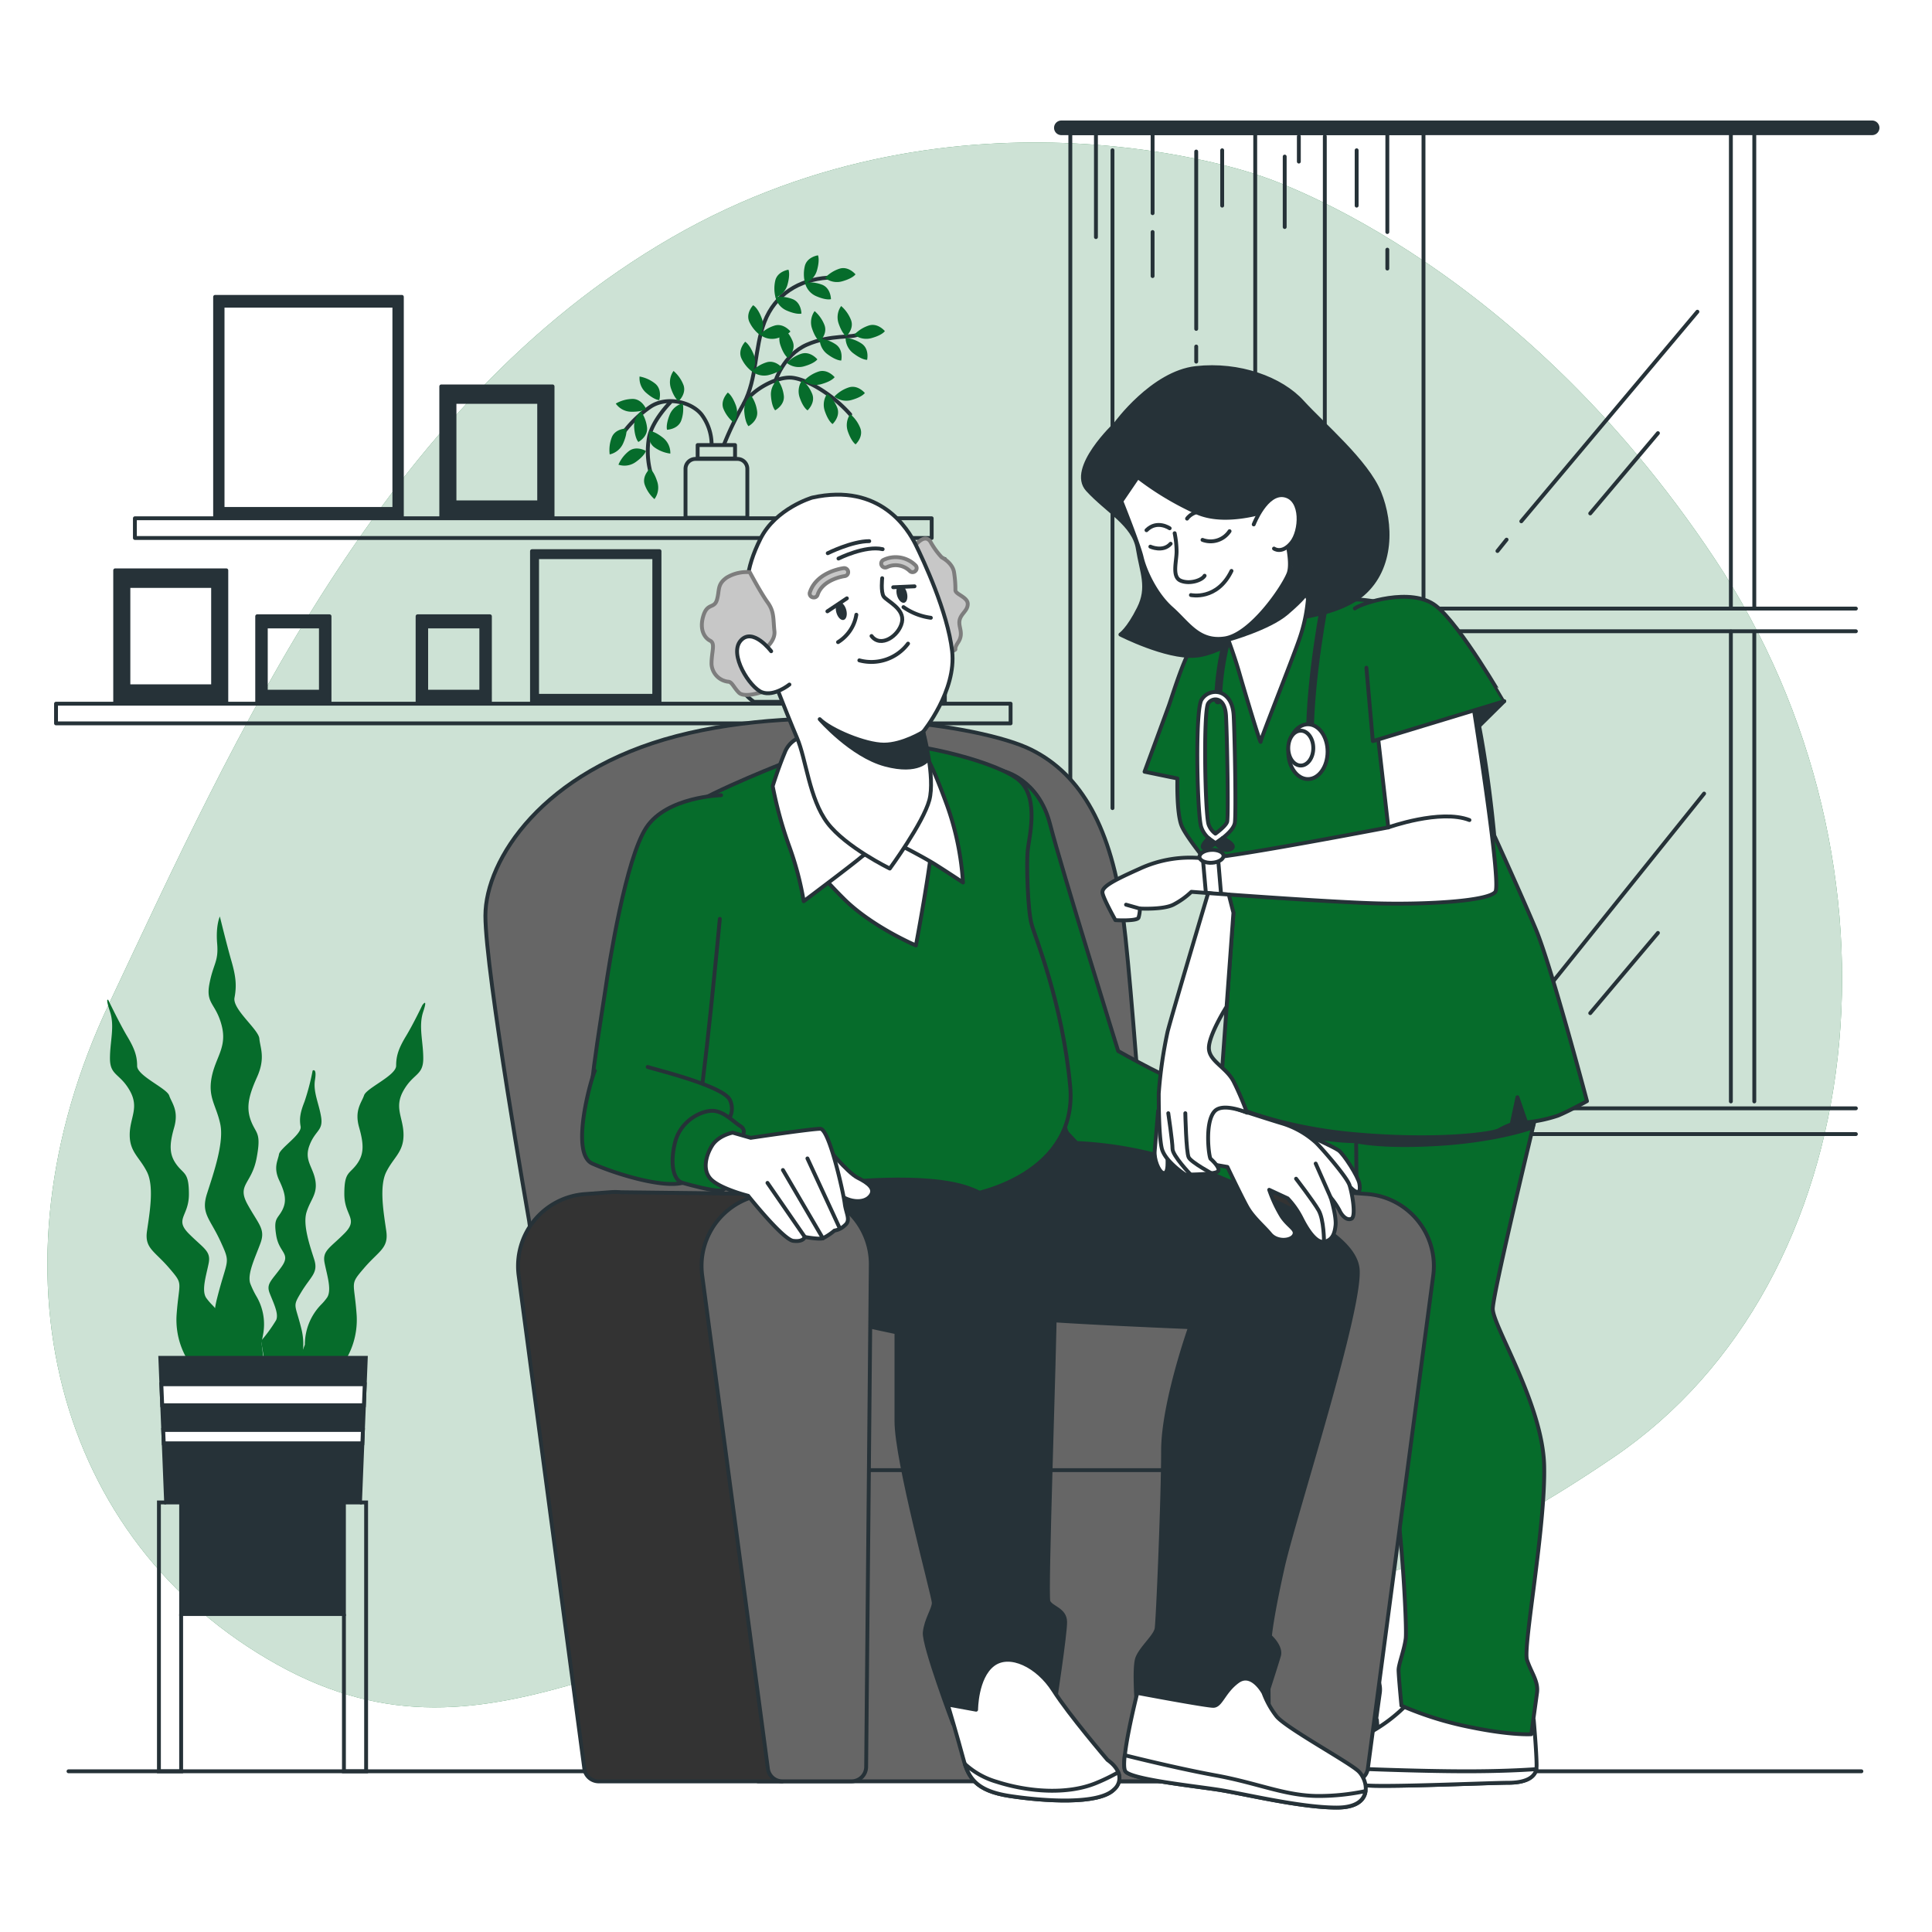 <svg class="animated" id="freepik_stories-nursing-home" xmlns="http://www.w3.org/2000/svg" viewBox="0 0 500 500" version="1.1" xmlns:xlink="http://www.w3.org/1999/xlink" xmlns:svgjs="http://svgjs.com/svgjs"><style>svg#freepik_stories-nursing-home:not(.animated) .animable {opacity: 0;}svg#freepik_stories-nursing-home.animated #freepik--background-simple--inject-2 {animation: 1s 1 forwards cubic-bezier(.36,-0.01,.5,1.38) lightSpeedLeft;animation-delay: 0s;}svg#freepik_stories-nursing-home.animated #freepik--Floor--inject-2 {animation: 1s 1 forwards cubic-bezier(.36,-0.01,.5,1.38) slideLeft;animation-delay: 0s;}svg#freepik_stories-nursing-home.animated #freepik--Window--inject-2 {animation: 0.5s 1 forwards cubic-bezier(.36,-0.01,.5,1.38) slideDown,1.5s Infinite  linear floating;animation-delay: 0s,0.5s;}svg#freepik_stories-nursing-home.animated #freepik--Shelf--inject-2 {animation: 0.5s 1 forwards cubic-bezier(.36,-0.01,.5,1.38) slideRight,1.5s Infinite  linear wind;animation-delay: 0s,0.5s;}svg#freepik_stories-nursing-home.animated #freepik--Plant--inject-2 {animation: 1s 1 forwards cubic-bezier(.36,-0.01,.5,1.38) slideUp,1.5s Infinite  linear wind;animation-delay: 0s,1s;}svg#freepik_stories-nursing-home.animated #freepik--Characters--inject-2 {animation: 1s 1 forwards cubic-bezier(.36,-0.01,.5,1.38) lightSpeedRight,1.5s Infinite  linear floating;animation-delay: 0s,1s;}            @keyframes lightSpeedLeft {              from {                transform: translate3d(-50%, 0, 0) skewX(20deg);                opacity: 0;              }              60% {                transform: skewX(-10deg);                opacity: 1;              }              80% {                transform: skewX(2deg);              }              to {                opacity: 1;                transform: translate3d(0, 0, 0);              }            }                    @keyframes slideLeft {                0% {                    opacity: 0;                    transform: translateX(-30px);                }                100% {                    opacity: 1;                    transform: translateX(0);                }            }                    @keyframes slideDown {                0% {                    opacity: 0;                    transform: translateY(-30px);                }                100% {                    opacity: 1;                    transform: translateY(0);                }            }                    @keyframes floating {                0% {                    opacity: 1;                    transform: translateY(0px);                }                50% {                    transform: translateY(-10px);                }                100% {                    opacity: 1;                    transform: translateY(0px);                }            }                    @keyframes slideRight {                0% {                    opacity: 0;                    transform: translateX(30px);                }                100% {                    opacity: 1;                    transform: translateX(0);                }            }                    @keyframes wind {                0% {                    transform: rotate( 0deg );                }                25% {                    transform: rotate( 1deg );                }                75% {                    transform: rotate( -1deg );                }            }                    @keyframes slideUp {                0% {                    opacity: 0;                    transform: translateY(30px);                }                100% {                    opacity: 1;                    transform: inherit;                }            }                    @keyframes lightSpeedRight {              from {                transform: translate3d(50%, 0, 0) skewX(-20deg);                opacity: 0;              }              60% {                transform: skewX(10deg);                opacity: 1;              }              80% {                transform: skewX(-2deg);              }              to {                opacity: 1;                transform: translate3d(0, 0, 0);              }            }        </style><g id="freepik--background-simple--inject-2" class="animable" style="transform-origin: 244.495px 239.372px;"><path d="M325.63,45.32S249.05,18.08,173.88,61.44,60.77,190.86,28.2,259.8s-13.83,139.06,43.56,171,96.41-15.16,176.91-17.45,102.15,9.21,169-36.26,78.87-152.88,26.18-232.35S325.63,45.32,325.63,45.32Z" style="fill: #066C2B; transform-origin: 244.495px 239.372px;" id="el94b36uq349t" class="animable"></path><g id="el5k66t62p5ng"><path d="M325.63,45.32S249.05,18.08,173.88,61.44,60.77,190.86,28.2,259.8s-13.83,139.06,43.56,171,96.41-15.16,176.91-17.45,102.15,9.21,169-36.26,78.87-152.88,26.18-232.35S325.63,45.32,325.63,45.32Z" style="fill: rgb(255, 255, 255); opacity: 0.8; transform-origin: 244.495px 239.372px;" class="animable" id="elhtse0nwahpu"></path></g></g><g id="freepik--Floor--inject-2" class="animable" style="transform-origin: 249.73px 458.41px;"><line x1="17.73" y1="458.41" x2="481.73" y2="458.41" style="fill: none; stroke: rgb(38, 50, 56); stroke-linecap: round; stroke-linejoin: round; transform-origin: 249.73px 458.41px;" id="ela9rdq4lch1p" class="animable"></line></g><g id="freepik--Window--inject-2" class="animable" style="transform-origin: 379.595px 204.835px;"><rect x="277" y="34.47" width="91.4" height="343.51" style="fill: none; stroke: rgb(38, 50, 56); stroke-linecap: round; stroke-linejoin: round; transform-origin: 322.7px 206.225px;" id="el058vr8brrhe" class="animable"></rect><path d="M484.5,34.47H274.68a1.39,1.39,0,0,1-1.39-1.39h0a1.39,1.39,0,0,1,1.39-1.39H484.5a1.4,1.4,0,0,1,1.4,1.39h0A1.4,1.4,0,0,1,484.5,34.47Z" style="fill: rgb(38, 50, 56); stroke: rgb(38, 50, 56); stroke-linecap: round; stroke-linejoin: round; transform-origin: 379.595px 33.08px;" id="el6i6tefub63e" class="animable"></path><line x1="368.26" y1="293.5" x2="480.3" y2="293.5" style="fill: none; stroke: rgb(38, 50, 56); stroke-linecap: round; stroke-linejoin: round; transform-origin: 424.28px 293.5px;" id="elxx4u527rig8" class="animable"></line><line x1="368.26" y1="286.83" x2="480.3" y2="286.83" style="fill: none; stroke: rgb(38, 50, 56); stroke-linecap: round; stroke-linejoin: round; transform-origin: 424.28px 286.83px;" id="elhhu5z9d1cjr" class="animable"></line><line x1="368.26" y1="157.5" x2="480.3" y2="157.5" style="fill: none; stroke: rgb(38, 50, 56); stroke-linecap: round; stroke-linejoin: round; transform-origin: 424.28px 157.5px;" id="eldruvslkta1" class="animable"></line><line x1="368.26" y1="163.37" x2="480.3" y2="163.37" style="fill: none; stroke: rgb(38, 50, 56); stroke-linecap: round; stroke-linejoin: round; transform-origin: 424.28px 163.37px;" id="elnskzfkr4y2j" class="animable"></line><line x1="283.63" y1="34.98" x2="283.63" y2="61.36" style="fill: none; stroke: rgb(38, 50, 56); stroke-linecap: round; stroke-linejoin: round; transform-origin: 283.63px 48.17px;" id="el64reo58pazu" class="animable"></line><line x1="287.91" y1="38.89" x2="287.91" y2="209.14" style="fill: none; stroke: rgb(38, 50, 56); stroke-linecap: round; stroke-linejoin: round; transform-origin: 287.91px 124.015px;" id="elmvh54g2nse" class="animable"></line><line x1="298.29" y1="34.66" x2="298.29" y2="55.17" style="fill: none; stroke: rgb(38, 50, 56); stroke-linecap: round; stroke-linejoin: round; transform-origin: 298.29px 44.915px;" id="elu4w6p0s9zhq" class="animable"></line><line x1="298.29" y1="60.05" x2="298.29" y2="71.45" style="fill: none; stroke: rgb(38, 50, 56); stroke-linecap: round; stroke-linejoin: round; transform-origin: 298.29px 65.75px;" id="el1ofctr3ynmb" class="animable"></line><line x1="359.04" y1="64.61" x2="359.04" y2="69.5" style="fill: none; stroke: rgb(38, 50, 56); stroke-linecap: round; stroke-linejoin: round; transform-origin: 359.04px 67.055px;" id="elb5dptozujel" class="animable"></line><line x1="359.04" y1="34.98" x2="359.04" y2="60.05" style="fill: none; stroke: rgb(38, 50, 56); stroke-linecap: round; stroke-linejoin: round; transform-origin: 359.04px 47.515px;" id="elynsm2rlbij" class="animable"></line><line x1="309.58" y1="89.68" x2="309.58" y2="93.59" style="fill: none; stroke: rgb(38, 50, 56); stroke-linecap: round; stroke-linejoin: round; transform-origin: 309.58px 91.635px;" id="el5p9pd1furu8" class="animable"></line><line x1="309.58" y1="39.22" x2="309.58" y2="85.12" style="fill: none; stroke: rgb(38, 50, 56); stroke-linecap: round; stroke-linejoin: round; transform-origin: 309.58px 62.17px;" id="elyely56ohf1" class="animable"></line><line x1="316.3" y1="38.89" x2="316.3" y2="53.22" style="fill: none; stroke: rgb(38, 50, 56); stroke-linecap: round; stroke-linejoin: round; transform-origin: 316.3px 46.055px;" id="eldtqjazmpc5q" class="animable"></line><line x1="351.1" y1="38.89" x2="351.1" y2="53.22" style="fill: none; stroke: rgb(38, 50, 56); stroke-linecap: round; stroke-linejoin: round; transform-origin: 351.1px 46.055px;" id="elv95n4oyb4o8" class="animable"></line><line x1="324.85" y1="34.66" x2="324.85" y2="157.14" style="fill: none; stroke: rgb(38, 50, 56); stroke-linecap: round; stroke-linejoin: round; transform-origin: 324.85px 95.9px;" id="elfyfl0wu3bf5" class="animable"></line><line x1="336.14" y1="35.31" x2="336.14" y2="41.82" style="fill: none; stroke: rgb(38, 50, 56); stroke-linecap: round; stroke-linejoin: round; transform-origin: 336.14px 38.565px;" id="elyadg6w7msas" class="animable"></line><line x1="342.86" y1="35.31" x2="342.86" y2="122.14" style="fill: none; stroke: rgb(38, 50, 56); stroke-linecap: round; stroke-linejoin: round; transform-origin: 342.86px 78.725px;" id="elspd7yp1lkx" class="animable"></line><line x1="332.48" y1="40.52" x2="332.48" y2="58.75" style="fill: none; stroke: rgb(38, 50, 56); stroke-linecap: round; stroke-linejoin: round; transform-origin: 332.48px 49.635px;" id="elvxjiho2r3h9" class="animable"></line><line x1="389.9" y1="139.66" x2="387.54" y2="142.6" style="fill: none; stroke: rgb(38, 50, 56); stroke-linecap: round; stroke-linejoin: round; transform-origin: 388.72px 141.13px;" id="ellgcob8x5oki" class="animable"></line><line x1="439.29" y1="80.67" x2="393.71" y2="134.91" style="fill: none; stroke: rgb(38, 50, 56); stroke-linecap: round; stroke-linejoin: round; transform-origin: 416.5px 107.79px;" id="elmqcf62i8qi" class="animable"></line><line x1="429.07" y1="112.1" x2="411.55" y2="132.87" style="fill: none; stroke: rgb(38, 50, 56); stroke-linecap: round; stroke-linejoin: round; transform-origin: 420.31px 122.485px;" id="elbcris9itvsv" class="animable"></line><line x1="389.9" y1="268.99" x2="387.54" y2="271.94" style="fill: none; stroke: rgb(38, 50, 56); stroke-linecap: round; stroke-linejoin: round; transform-origin: 388.72px 270.465px;" id="el26ti7mdy1fp" class="animable"></line><line x1="441.02" y1="205.38" x2="393.71" y2="264.24" style="fill: none; stroke: rgb(38, 50, 56); stroke-linecap: round; stroke-linejoin: round; transform-origin: 417.365px 234.81px;" id="elr6sc8tdh7d" class="animable"></line><line x1="429.07" y1="241.44" x2="411.55" y2="262.2" style="fill: none; stroke: rgb(38, 50, 56); stroke-linecap: round; stroke-linejoin: round; transform-origin: 420.31px 251.82px;" id="elxh89xzyq6m" class="animable"></line><line x1="447.95" y1="163.42" x2="447.95" y2="285.05" style="fill: none; stroke: rgb(38, 50, 56); stroke-linecap: round; stroke-linejoin: round; transform-origin: 447.95px 224.235px;" id="elw7nuo40gajb" class="animable"></line><line x1="447.95" y1="33.9" x2="447.95" y2="157.26" style="fill: none; stroke: rgb(38, 50, 56); stroke-linecap: round; stroke-linejoin: round; transform-origin: 447.95px 95.58px;" id="eluljtbybka7" class="animable"></line><line x1="454.01" y1="163.57" x2="454.01" y2="285.05" style="fill: none; stroke: rgb(38, 50, 56); stroke-linecap: round; stroke-linejoin: round; transform-origin: 454.01px 224.31px;" id="elopgt9ve4weh" class="animable"></line><line x1="454.01" y1="33.9" x2="454.01" y2="157.2" style="fill: none; stroke: rgb(38, 50, 56); stroke-linecap: round; stroke-linejoin: round; transform-origin: 454.01px 95.55px;" id="el1rcpwfwuirz" class="animable"></line></g><g id="freepik--Shelf--inject-2" class="animable" style="transform-origin: 138.02px 126.645px;"><rect x="34.91" y="134.13" width="206.21" height="5.1" style="fill: none; stroke: rgb(38, 50, 56); stroke-linecap: round; stroke-linejoin: round; transform-origin: 138.015px 136.68px;" id="elry630wkwkrr" class="animable"></rect><rect x="14.5" y="182.11" width="247.04" height="5.1" style="fill: none; stroke: rgb(38, 50, 56); stroke-linecap: round; stroke-linejoin: round; transform-origin: 138.02px 184.66px;" id="el7n6amm0yc8e" class="animable"></rect><path d="M55.67,76.83V134H104V76.83Zm46.39,54.88H57.6V79.11h44.46Z" style="fill: rgb(38, 50, 56); stroke: rgb(38, 50, 56); stroke-linecap: round; stroke-linejoin: round; transform-origin: 79.835px 105.415px;" id="elvansb3h7yci" class="animable"></path><path d="M137.68,142.64v39h33v-39Zm31.64,37.44H139V144.19h30.33Z" style="fill: rgb(38, 50, 56); stroke: rgb(38, 50, 56); stroke-linecap: round; stroke-linejoin: round; transform-origin: 154.18px 162.14px;" id="el04sekxs9aebl" class="animable"></path><path d="M114.2,100v34H143V100Zm25.34,30H117.62V104h21.92Z" style="fill: rgb(38, 50, 56); stroke: rgb(38, 50, 56); stroke-linecap: round; stroke-linejoin: round; transform-origin: 128.6px 117px;" id="eluwchr4vb4k" class="animable"></path><path d="M29.81,147.6v34H58.57v-34Zm25.34,30H33.23V151.65H55.15Z" style="fill: rgb(38, 50, 56); stroke: rgb(38, 50, 56); stroke-linecap: round; stroke-linejoin: round; transform-origin: 44.19px 164.6px;" id="el9w8q1vpdyh" class="animable"></path><path d="M66.56,159.49v22.14H85.28V159.49ZM83.05,179H68.79V162.13H83.05Z" style="fill: rgb(38, 50, 56); stroke: rgb(38, 50, 56); stroke-linecap: round; stroke-linejoin: round; transform-origin: 75.92px 170.56px;" id="el7nowbj3b33a" class="animable"></path><path d="M108.07,159.49v22.14h18.72V159.49ZM124.56,179H110.3V162.13h14.26Z" style="fill: rgb(38, 50, 56); stroke: rgb(38, 50, 56); stroke-linecap: round; stroke-linejoin: round; transform-origin: 117.43px 170.56px;" id="el98ru29bu8m4" class="animable"></path><path d="M179.94,118.77h10.9a2.57,2.57,0,0,1,2.57,2.57V134a0,0,0,0,1,0,0h-16a0,0,0,0,1,0,0V121.35A2.57,2.57,0,0,1,179.94,118.77Z" style="fill: none; stroke: rgb(38, 50, 56); stroke-linecap: round; stroke-linejoin: round; transform-origin: 185.41px 126.385px;" id="elhzgp0t7654b" class="animable"></path><rect x="180.55" y="115.18" width="9.68" height="3.48" style="fill: none; stroke: rgb(38, 50, 56); stroke-linecap: round; stroke-linejoin: round; transform-origin: 185.39px 116.92px;" id="elpxok3ekp51m" class="animable"></rect><path d="M187.36,115.07a82.05,82.05,0,0,1,5.1-10.54c2.39-3.75,8.17-6.81,11.91-6.81s10.89,4.08,15.66,9.53" style="fill: none; stroke: rgb(38, 50, 56); stroke-linecap: round; stroke-linejoin: round; transform-origin: 203.695px 106.395px;" id="eljiw8wigf46" class="animable"></path><path d="M200.63,98.74s2-6.8,8.17-9.53,12.25-1.7,13.27-2.72" style="fill: none; stroke: rgb(38, 50, 56); stroke-linecap: round; stroke-linejoin: round; transform-origin: 211.35px 92.615px;" id="el5qlg09nqs67" class="animable"></path><path d="M184.16,115a12.94,12.94,0,0,0-2.59-7.71c-2.72-3.4-9.18-4.77-13.27-2a30,30,0,0,0-6.8,6.46" style="fill: none; stroke: rgb(38, 50, 56); stroke-linecap: round; stroke-linejoin: round; transform-origin: 172.83px 109.404px;" id="elx0aw15s69s9" class="animable"></path><path d="M173.41,104.19S169,108.61,168,113a21.06,21.06,0,0,0,.34,9.19" style="fill: none; stroke: rgb(38, 50, 56); stroke-linecap: round; stroke-linejoin: round; transform-origin: 170.529px 113.19px;" id="el0h0rmqdaa2g5" class="animable"></path><path d="M192.46,104.53c3.52-6.61,2.74-14.36,5.39-21.23,2.74-7.09,8.92-10.92,16.39-11.44" style="fill: none; stroke: rgb(38, 50, 56); stroke-linecap: round; stroke-linejoin: round; transform-origin: 203.35px 88.195px;" id="el0ru52pna8bgl" class="animable"></path><path d="M162.08,110.9s-2.8,0-3.73,2.23a9.07,9.07,0,0,0-.56,4.47,5,5,0,0,0,3.54-3C162.45,112,162.08,110.9,162.08,110.9Z" style="fill: #066C2B; transform-origin: 159.928px 114.25px;" id="elel1qjy8ohl" class="animable"></path><path d="M167.2,105.81s-1.08-2.58-3.5-2.57a9,9,0,0,0-4.34,1.21,5,5,0,0,0,4.12,2.11C166.31,106.59,167.2,105.81,167.2,105.81Z" style="fill: #066C2B; transform-origin: 163.28px 104.9px;" id="el1mgn4z5wto5" class="animable"></path><path d="M167.16,116.7s-2.41-1.42-4.35,0a9,9,0,0,0-2.76,3.56,5,5,0,0,0,4.57-.76C166.91,117.85,167.16,116.7,167.16,116.7Z" style="fill: #066C2B; transform-origin: 163.605px 118.289px;" id="el8zks8wzv6q" class="animable"></path><path d="M168.2,121.3s-2.11,1.84-1.35,4.13a9.06,9.06,0,0,0,2.52,3.74,5,5,0,0,0,.71-4.57C169.21,121.9,168.2,121.3,168.2,121.3Z" style="fill: #066C2B; transform-origin: 168.515px 125.235px;" id="el4jjm9v6x2sv" class="animable"></path><path d="M168.09,111.55s-.71,2.7,1.21,4.17a9,9,0,0,0,4.18,1.67,5,5,0,0,0-2-4.18C169.26,111.47,168.09,111.55,168.09,111.55Z" style="fill: #066C2B; transform-origin: 170.722px 114.47px;" id="elejgwv52alu" class="animable"></path><path d="M170.61,103.55s.84-2.66-1-4.23a9.06,9.06,0,0,0-4.09-1.88,5,5,0,0,0,1.77,4.27C169.43,103.57,170.61,103.55,170.61,103.55Z" style="fill: #066C2B; transform-origin: 168.151px 100.495px;" id="elsu3s4vo2ls" class="animable"></path><path d="M175.62,103.82s2.07-1.87,1.27-4.16A9.09,9.09,0,0,0,174.31,96a5,5,0,0,0-.64,4.58C174.59,103.24,175.62,103.82,175.62,103.82Z" style="fill: #066C2B; transform-origin: 175.227px 99.91px;" id="elssdml19b4b" class="animable"></path><path d="M203.93,92.64s2.07-1.87,1.27-4.15a9.08,9.08,0,0,0-2.58-3.7,5,5,0,0,0-.63,4.59C202.9,92.06,203.93,92.64,203.93,92.64Z" style="fill: #066C2B; transform-origin: 203.539px 88.715px;" id="elmpldfbh429" class="animable"></path><path d="M212.13,88.36s2.07-1.87,1.27-4.16a9.09,9.09,0,0,0-2.58-3.69,5,5,0,0,0-.64,4.58C211.1,87.78,212.13,88.36,212.13,88.36Z" style="fill: #066C2B; transform-origin: 211.737px 84.435px;" id="el2qh4fyzk8c3" class="animable"></path><path d="M219,87.05s2.07-1.87,1.27-4.15a9.17,9.17,0,0,0-2.58-3.7,5,5,0,0,0-.63,4.59C218,86.47,219,87.05,219,87.05Z" style="fill: #066C2B; transform-origin: 218.609px 83.125px;" id="elibmsfwx1ioo" class="animable"></path><path d="M172.63,111.22s2.8-.09,3.66-2.35a9,9,0,0,0,.41-4.49,5,5,0,0,0-3.44,3.09C172.23,110.12,172.63,111.22,172.63,111.22Z" style="fill: #066C2B; transform-origin: 174.686px 107.8px;" id="el93zkzs91d6" class="animable"></path><path d="M217.71,93.3s.62-2.72-1.35-4.13a9,9,0,0,0-4.23-1.55,5,5,0,0,0,2.11,4.12C216.53,93.41,217.71,93.3,217.71,93.3Z" style="fill: #066C2B; transform-origin: 214.966px 90.461px;" id="elulqweugj6tf" class="animable"></path><path d="M224.41,93.12s.63-2.73-1.34-4.14a9.05,9.05,0,0,0-4.23-1.55A5,5,0,0,0,221,91.55C223.24,93.23,224.41,93.12,224.41,93.12Z" style="fill: #066C2B; transform-origin: 221.673px 90.276px;" id="elshllw5ipcxh" class="animable"></path><path d="M165.21,114.38s2.47-1.3,2.25-3.71a9.11,9.11,0,0,0-1.59-4.22,5,5,0,0,0-1.74,4.29C164.36,113.57,165.21,114.38,165.21,114.38Z" style="fill: #066C2B; transform-origin: 165.79px 110.415px;" id="elhb2sg92te1k" class="animable"></path><path d="M193.71,110.29s2.47-1.31,2.25-3.72a9.11,9.11,0,0,0-1.59-4.22,5,5,0,0,0-1.74,4.29C192.86,109.47,193.71,110.29,193.71,110.29Z" style="fill: #066C2B; transform-origin: 194.29px 106.32px;" id="elqfix2vq5wi" class="animable"></path><path d="M188.35,101.6s-2,2-1.13,4.2a9,9,0,0,0,2.71,3.6,5,5,0,0,0,.47-4.6C189.39,102.15,188.35,101.6,188.35,101.6Z" style="fill: #066C2B; transform-origin: 188.878px 105.5px;" id="elnuvgblpopwl" class="animable"></path><path d="M200.61,106.19s2.47-1.31,2.25-3.72a9,9,0,0,0-1.6-4.21,5,5,0,0,0-1.73,4.28C199.75,105.37,200.61,106.19,200.61,106.19Z" style="fill: #066C2B; transform-origin: 201.19px 102.225px;" id="eltb51voxqu2" class="animable"></path><path d="M209,106.2s2.06-1.89,1.23-4.17a9.11,9.11,0,0,0-2.62-3.67A5,5,0,0,0,207,103C207.92,105.63,209,106.2,209,106.2Z" style="fill: #066C2B; transform-origin: 208.557px 102.28px;" id="elxaev9rc2txa" class="animable"></path><path d="M215.47,109.74s2.06-1.89,1.23-4.17a9.11,9.11,0,0,0-2.62-3.67,5,5,0,0,0-.58,4.59C214.44,109.17,215.47,109.74,215.47,109.74Z" style="fill: #066C2B; transform-origin: 215.042px 105.82px;" id="eldloq27f2hx" class="animable"></path><path d="M223.82,101.71s-1.76-2.16-4.08-1.47a9,9,0,0,0-3.82,2.4,5,5,0,0,0,4.55.85C223.19,102.71,223.82,101.71,223.82,101.71Z" style="fill: #066C2B; transform-origin: 219.87px 101.906px;" id="eln69ip70wz8" class="animable"></path><path d="M215.05,77.42s0-2.79-2.25-3.72a9.06,9.06,0,0,0-4.47-.54,5,5,0,0,0,3,3.53C213.93,77.8,215.05,77.42,215.05,77.42Z" style="fill: #066C2B; transform-origin: 211.69px 75.283px;" id="elfa7d6jepclb" class="animable"></path><path d="M211.69,66.08s-2.77.38-3.39,2.72a9,9,0,0,0,.06,4.51,5,5,0,0,0,3.1-3.44C212.21,67.14,211.69,66.08,211.69,66.08Z" style="fill: #066C2B; transform-origin: 209.954px 69.695px;" id="elay9w86akgr9" class="animable"></path><path d="M207.41,81.15s0-2.8-2.24-3.72a9,9,0,0,0-4.48-.55,5,5,0,0,0,3,3.53C206.3,81.52,207.41,81.15,207.41,81.15Z" style="fill: #066C2B; transform-origin: 204.05px 79.006px;" id="el5zmq7bz9btv" class="animable"></path><path d="M204.05,69.8s-2.77.39-3.39,2.73a9.1,9.1,0,0,0,.06,4.5,5,5,0,0,0,3.1-3.43C204.57,70.86,204.05,69.8,204.05,69.8Z" style="fill: #066C2B; transform-origin: 202.316px 73.415px;" id="elelmcijuswed" class="animable"></path><path d="M204.56,85.78s-1.73-2.19-4.06-1.53a9,9,0,0,0-3.85,2.33,5,5,0,0,0,4.53.93C203.92,86.77,204.56,85.78,204.56,85.78Z" style="fill: #066C2B; transform-origin: 200.605px 85.914px;" id="elsh32i2fjl8" class="animable"></path><path d="M194.9,79s-1.94,2-1,4.23a9.08,9.08,0,0,0,2.83,3.51,5,5,0,0,0,.31-4.62C196,79.46,194.9,79,194.9,79Z" style="fill: #066C2B; transform-origin: 195.553px 82.87px;" id="el00tm4ywb1rcef" class="animable"></path><path d="M202.51,95.28s-1.73-2.19-4.06-1.53a9.09,9.09,0,0,0-3.85,2.33,5,5,0,0,0,4.53.93C201.87,96.27,202.51,95.28,202.51,95.28Z" style="fill: #066C2B; transform-origin: 198.555px 95.414px;" id="elmbhucwwe81" class="animable"></path><path d="M192.85,88.45s-1.94,2-1,4.23a9.08,9.08,0,0,0,2.83,3.51,5,5,0,0,0,.31-4.62C193.92,89,192.85,88.45,192.85,88.45Z" style="fill: #066C2B; transform-origin: 193.503px 92.32px;" id="elaey0flsykpw" class="animable"></path><path d="M216,97.61s-1.77-2.16-4.09-1.47a9,9,0,0,0-3.82,2.4,5,5,0,0,0,4.55.85C215.37,98.61,216,97.61,216,97.61Z" style="fill: #066C2B; transform-origin: 212.045px 97.806px;" id="elid8x8cv0h4" class="animable"></path><path d="M211.53,93s-1.77-2.17-4.09-1.47a9.07,9.07,0,0,0-3.82,2.39,5,5,0,0,0,4.55.86C210.9,94,211.53,93,211.53,93Z" style="fill: #066C2B; transform-origin: 207.575px 93.193px;" id="elvdo5hnpoyma" class="animable"></path><path d="M229,85.69s-1.77-2.16-4.09-1.47a9,9,0,0,0-3.82,2.4,5,5,0,0,0,4.55.85C228.41,86.69,229,85.69,229,85.69Z" style="fill: #066C2B; transform-origin: 225.045px 85.886px;" id="elaloxjr4h485" class="animable"></path><path d="M221.4,71s-1.77-2.17-4.09-1.48a9.07,9.07,0,0,0-3.81,2.4,5,5,0,0,0,4.54.86C220.77,72,221.4,71,221.4,71Z" style="fill: #066C2B; transform-origin: 217.45px 71.189px;" id="elb8azk0jx9qk" class="animable"></path><path d="M221.43,115s2.06-1.89,1.23-4.16a9,9,0,0,0-2.62-3.67,5,5,0,0,0-.58,4.59C220.4,114.38,221.43,115,221.43,115Z" style="fill: #066C2B; transform-origin: 221.002px 111.085px;" id="eldn66n0g0ty5" class="animable"></path><path d="M195.13,181.63h10.66c3.61-2.45,6.07-7.32,6.07-12.93a17.14,17.14,0,0,0-2.76-9.53H191.82a17.14,17.14,0,0,0-2.76,9.53C189.06,174.31,191.52,179.18,195.13,181.63Z" style="fill: none; stroke: rgb(38, 50, 56); stroke-linecap: round; stroke-linejoin: round; transform-origin: 200.46px 170.4px;" id="el47ymrjwnjmw" class="animable"></path><rect x="222.75" y="144.68" width="6.81" height="37.43" style="fill: none; stroke: rgb(38, 50, 56); stroke-linecap: round; stroke-linejoin: round; transform-origin: 226.155px 163.395px;" id="eli8tqi0b9zc" class="animable"></rect><rect x="230.23" y="144.68" width="6.81" height="37.43" style="fill: none; stroke: rgb(38, 50, 56); stroke-linecap: round; stroke-linejoin: round; transform-origin: 233.635px 163.395px;" id="el8xe2b7oab8p" class="animable"></rect><rect x="237.72" y="144.68" width="6.81" height="37.43" style="fill: none; stroke: rgb(38, 50, 56); stroke-linecap: round; stroke-linejoin: round; transform-origin: 241.125px 163.395px;" id="el8zl3p21l73i" class="animable"></rect></g><g id="freepik--Plant--inject-2" class="animable" style="transform-origin: 68.9px 347.805px;"><path d="M57.93,354.1a26.68,26.68,0,0,1-1.72-18.22c2.64-10.38,3.6-8.64.85-14.62s-5.13-7.2-3.49-12.33,4.46-13.15,3.44-18-3.24-6.85-2.24-12.1,4.09-7.78,2.58-13.51-4.15-5.46-3.15-10.72,2.4-5.66,2-10.41.7-7,.7-7,1.81,7.43,3,11.54,1.36,6.48.79,9.48,6.23,8.2,6.43,10.57,1.65,5-.61,10-2.83,8-1.53,11.37,2.71,2.85,1.42,9.61-5.2,6.78-2.3,12,4.64,6.33,3.3,10-3.46,7.9-2.64,10.39a23.24,23.24,0,0,0,1.74,3.57,14.23,14.23,0,0,1,1.57,9.72l-.39,2.05,1.27,10.35-6.17,5.05S59.92,360.71,57.93,354.1Z" style="fill: #066C2B; transform-origin: 60.991px 300.04px;" id="el8qwxyw6pzy8" class="animable"></path><path d="M50.81,355a20.08,20.08,0,0,1-5.11-14.69c.64-8.94,1.92-7.66-1.91-12.13s-6.39-5.1-5.75-9.57,1.92-11.49,0-15.32-4.47-5.11-4.47-9.58,2.56-7,0-11.49-5.11-3.83-5.11-8.3,1.28-8.3,0-12.13-.44-3-.44-3,3,6.23,4.91,9.42,2.56,5.11,2.56,7.66,7.66,5.75,8.3,7.66,2.55,3.84,1.27,8.3-1.27,7,.64,9.58,3.19,1.92,3.19,7.66-3.83,6.38,0,10.22,5.75,4.46,5.11,7.66-1.91,7-.64,8.93a15.22,15.22,0,0,0,1.6,1.88,14.7,14.7,0,0,1,4.15,10.21v0l3.19,8.3-5.11,5.11S54,360.1,50.81,355Z" style="fill: #066C2B; transform-origin: 45.025px 310.047px;" id="elys3pfdgmgu" class="animable"></path><path d="M87.2,355a20.1,20.1,0,0,0,5.1-14.69c-.63-8.94-1.91-7.66,1.92-12.13s6.38-5.1,5.75-9.57-1.92-11.49,0-15.32,4.46-5.11,4.46-9.58-2.55-7,0-11.49,5.11-3.83,5.11-8.3-1.28-8.3,0-12.13-.25-1.64-.25-1.64-2.3,4.83-4.22,8-2.55,5.11-2.55,7.66-7.66,5.75-8.3,7.66-2.55,3.84-1.28,8.3,1.28,7-.64,9.58-3.19,1.92-3.19,7.66,3.83,6.38,0,10.22-5.74,4.46-5.1,7.66,1.91,7,.63,8.93a13.85,13.85,0,0,1-1.57,1.85A14.83,14.83,0,0,0,78.9,348h0l-3.19,8.3,5.1,5.11S84,360.1,87.2,355Z" style="fill: #066C2B; transform-origin: 92.88px 310.468px;" id="eli5b3tdr3hi9" class="animable"></path><path d="M75.94,356.6a16.2,16.2,0,0,0,2.14-12.36c-1.68-7-2.53-5.85-.07-9.91s4.41-4.91,3.31-8.38-3-8.9-2-12.2,2.89-4.66,2.3-8.22-3-5.25-1.51-9.15,3.56-3.72,3-7.27-2.11-6.44-1.59-9.66-.61-2.38-.61-2.38a60.54,60.54,0,0,1-2.11,8.05c-1.11,2.79-1.36,4.4-1,6.43s-5.34,5.59-5.6,7.19-1.53,3.39.08,6.78,1.94,5.42.75,7.71-2.29,1.94-1.54,6.52,3.89,4.58,1.35,8.13-4,4.32-3.06,6.77,2.45,5.34,1.68,7A37.47,37.47,0,0,1,67.57,347l.84,5.08-1.45,7,4.74,3.39S74.07,361.09,75.94,356.6Z" style="fill: #066C2B; transform-origin: 75.082px 319.721px;" id="elk0gxbpsx1jl" class="animable"></path><polygon points="94.67 351.4 93.17 388.84 89.01 388.84 89.01 417.71 46.88 417.71 46.88 388.84 42.99 388.84 41.49 351.4 94.67 351.4" style="fill: rgb(38, 50, 56); stroke: rgb(38, 50, 56); stroke-miterlimit: 10; transform-origin: 68.08px 384.555px;" id="el9zb7h14tvp" class="animable"></polygon><polygon points="41.76 358.25 41.98 363.67 94.18 363.67 94.39 358.25 41.76 358.25" style="fill: rgb(255, 255, 255); stroke: rgb(38, 50, 56); stroke-miterlimit: 10; transform-origin: 68.075px 360.96px;" id="eliobgt1k6i4m" class="animable"></polygon><polygon points="93.78 373.53 93.92 370.08 42.24 370.08 42.38 373.53 93.78 373.53" style="fill: rgb(255, 255, 255); stroke: rgb(38, 50, 56); stroke-miterlimit: 10; transform-origin: 68.08px 371.805px;" id="eldqrfxowc7e" class="animable"></polygon><polyline points="42.99 388.83 41.13 388.83 41.13 458.42 46.88 458.42 46.88 417.71" style="fill: none; stroke: rgb(38, 50, 56); stroke-miterlimit: 10; transform-origin: 44.005px 423.625px;" id="elbfib1ynskrv" class="animable"></polyline><polyline points="93.17 388.83 94.75 388.83 94.75 458.42 89.01 458.42 89.01 417.71" style="fill: none; stroke: rgb(38, 50, 56); stroke-miterlimit: 10; transform-origin: 91.88px 423.625px;" id="elkgyuz1tqts9" class="animable"></polyline></g><g id="freepik--Characters--inject-2" class="animable" style="transform-origin: 268.165px 281.41px;"><path d="M136.94,316s-11.32-64.5-11.32-79,14.9-37.5,49.46-46.5,78.66-3,91.77,3.5,20.85,20.5,23.83,43.5S299.62,353,299.62,353l-157.31,2.5Z" style="fill: rgb(102, 102, 102); stroke: rgb(38, 50, 56); stroke-linecap: round; stroke-linejoin: round; transform-origin: 212.62px 270.718px;" id="el1td0asvlkd7h" class="animable"></path><path d="M324.23,440.31a40.34,40.34,0,0,1-11.82,8.87c-7,3.32-10.35,7-10,9.6s4.44,3,11.45,3.33,31.77-.74,35.84-.74,7.38-1.11,7.38-4.44-.74-11.82-.74-11.82Z" style="fill: rgb(255, 255, 255); stroke: rgb(38, 50, 56); stroke-linecap: round; stroke-linejoin: round; transform-origin: 329.733px 451.242px;" id="elmr141qecbsn" class="animable"></path><path d="M339,458.41c-13.06,0-30.61-.75-36.43-1a3.18,3.18,0,0,0-.14,1.38c.37,2.59,4.44,3,11.45,3.33s31.77-.74,35.84-.74c3.66,0,6.72-.91,7.28-3.53C353.08,458.12,347.1,458.41,339,458.41Z" style="fill: rgb(255, 255, 255); stroke: rgb(38, 50, 56); stroke-linecap: round; stroke-linejoin: round; transform-origin: 329.704px 459.797px;" id="el0v7953oric5" class="animable"></path><path d="M359.32,278.15s-13.67,56.15-13.67,60.58,12.93,24.75,13.3,40.63-5.54,46.92-4.43,50.24,3,5.54,2.58,8.5-1.47,10.71-1.47,10.71-5.18.37-15.89-1.85A86.61,86.61,0,0,1,322,441.42s-.74-7.76-.74-9.23,1.48-5.18,1.85-8.13-1.11-31.77-4.06-46.91-8.5-34.73-8.5-45.07-.37-46.91-.37-46.91a158.37,158.37,0,0,1,22.53-12.93c13.3-6.28,22.54-2.95,22.54-2.95Z" style="fill: #066C2B; stroke: rgb(38, 50, 56); stroke-linecap: round; stroke-linejoin: round; transform-origin: 334.75px 358.62px;" id="elpw8rieygz8" class="animable"></path><path d="M337.64,270.27a43.1,43.1,0,0,0-4.92,2,167.94,167.94,0,0,0-19.49,10.87l2.42,5.21s26.15,8.4,39.06,6.78l.55-.08c2.28-9.56,4.06-16.87,4.06-16.87l-2.52-5.48a11.72,11.72,0,0,0-3.38-1.45C352,271.05,344.84,270.64,337.64,270.27Z" style="fill: rgb(38, 50, 56); stroke: rgb(38, 50, 56); stroke-linecap: round; stroke-linejoin: round; transform-origin: 336.275px 282.804px;" id="elchhj7hwt8a" class="animable"></path><path d="M364.86,440.31A40.47,40.47,0,0,1,353,449.18c-7,3.32-10.34,7-10,9.6s4.43,3,11.45,3.33,31.77-.74,35.83-.74,7.39-1.11,7.39-4.44-.74-11.82-.74-11.82Z" style="fill: rgb(255, 255, 255); stroke: rgb(38, 50, 56); stroke-linecap: round; stroke-linejoin: round; transform-origin: 370.323px 451.242px;" id="el0d0j013kdt6" class="animable"></path><path d="M379.63,458.41c-13.06,0-30.61-.75-36.43-1a3.18,3.18,0,0,0-.14,1.38c.37,2.59,4.43,3,11.45,3.33s31.77-.74,35.83-.74c3.67,0,6.72-.91,7.29-3.53C393.71,458.12,387.73,458.41,379.63,458.41Z" style="fill: rgb(255, 255, 255); stroke: rgb(38, 50, 56); stroke-linecap: round; stroke-linejoin: round; transform-origin: 370.334px 459.797px;" id="elcnmelkbe999" class="animable"></path><path d="M400,278.15s-13.67,56.15-13.67,60.58,12.93,24.75,13.3,40.63-5.54,46.92-4.44,50.24,3,5.54,2.59,8.5-1.48,10.71-1.48,10.71-5.17.37-15.88-1.85a86.61,86.61,0,0,1-17.73-5.54s-.74-7.76-.74-9.23,1.48-5.18,1.85-8.13-1.11-31.77-4.07-46.91-8.49-34.73-8.49-45.07-.37-46.91-.37-46.91a157.66,157.66,0,0,1,22.53-12.93c13.3-6.28,22.53-2.95,22.53-2.95Z" style="fill: #066C2B; stroke: rgb(38, 50, 56); stroke-linecap: round; stroke-linejoin: round; transform-origin: 375.435px 358.62px;" id="elccyh7tez74n" class="animable"></path><path d="M387.73,268.45a38,38,0,0,0-14.38,3.79,157.66,157.66,0,0,0-22.53,12.93s0,4.22.1,10.19c2.35.49,8.84,1.45,21.22.71,13.66-.82,22.21-3.48,24.52-4.28l.72-3,.26-12.75S391.5,271,387.73,268.45Z" style="fill: rgb(38, 50, 56); stroke: rgb(38, 50, 56); stroke-linecap: round; stroke-linejoin: round; transform-origin: 374.23px 282.395px;" id="elmku834unjna" class="animable"></path><path d="M320.46,162.47s-9,2.75-11.25,4.25-5.75,13.25-6.75,16-6.25,17-6.25,17l8.5,1.75s-.25,8.5,1,12,10.25,14,10.25,14l3.25,8.75-3.5,48.5s12.75,6.75,34.25,8.75,36.25,0,38-1a20.18,20.18,0,0,1,3.25-1.5l1.5-7,2.25,6.5a36.44,36.44,0,0,0,8.25-1.75c3-1.25,7.5-3.75,7.5-3.75s-9.25-35-13.25-44.5-10.75-24.25-10.75-24.25-3-34.25-9-45.75-17.25-14.5-25.25-15.25S320.46,162.47,320.46,162.47Z" style="fill: #066C2B; stroke: rgb(38, 50, 56); stroke-linecap: round; stroke-linejoin: round; transform-origin: 353.46px 224.748px;" id="elsgwt6u1fh9p" class="animable"></path><path d="M318,163.7a68.66,68.66,0,0,0-2.77,17.57" style="fill: rgb(255, 255, 255); stroke: rgb(38, 50, 56); stroke-linecap: round; stroke-linejoin: round; stroke-width: 2px; transform-origin: 316.615px 172.485px;" id="elptikh0hwuyn" class="animable"></path><path d="M316.44,219a1.25,1.25,0,0,1-.32-.05,10.37,10.37,0,0,1-1.55-.72c-.45.3-.82.52-1,.63a1,1,0,0,1-1-1.72l.28-.17a6.64,6.64,0,0,1-2-3c-1-3.19-1.64-30.09.11-32.89a4.23,4.23,0,0,1,4.6-1.88c1,.27,3.49,1.4,3.72,6.06.29,5.75.64,25.28.3,27.64-.2,1.37-1.7,2.86-3.17,4a2.22,2.22,0,0,0,.34.13,1,1,0,0,1,.63,1.27A1,1,0,0,1,316.44,219ZM314.56,181a2.28,2.28,0,0,0-1.9,1.07c-1.26,2.17-.8,28.22.11,31.26a5,5,0,0,0,1.78,2.42c1.6-1.18,2.95-2.46,3.06-3.2.3-2.09,0-21.09-.32-27.26-.12-2.35-.92-3.89-2.22-4.22A1.79,1.79,0,0,0,314.56,181Z" style="fill: rgb(255, 255, 255); stroke: rgb(38, 50, 56); stroke-linecap: round; stroke-linejoin: round; transform-origin: 314.792px 199.039px;" id="elxs5ulynfdi" class="animable"></path><path d="M312.82,216.94l1.75,1.26a8,8,0,0,1-2.41,1.38C311.23,219.77,310.49,219,312.82,216.94Z" style="fill: rgb(38, 50, 56); stroke: rgb(38, 50, 56); stroke-linecap: round; stroke-linejoin: round; transform-origin: 312.919px 218.274px;" id="el4qpi0bnjt6e" class="animable"></path><path d="M316.42,216.89l-1.85,1.31s1.88,2.5,3.93,1.57S316.42,216.89,316.42,216.89Z" style="fill: rgb(38, 50, 56); stroke: rgb(38, 50, 56); stroke-linecap: round; stroke-linejoin: round; transform-origin: 316.82px 218.434px;" id="elighorqkydm" class="animable"></path><path d="M343,155.06s-4,20.05-4,35.77" style="fill: none; stroke: rgb(38, 50, 56); stroke-linecap: round; stroke-linejoin: round; stroke-width: 2px; transform-origin: 341px 172.945px;" id="elho9x8ipq08r" class="animable"></path><path d="M343.58,194.53c0,3.92-2.28,7.1-5.09,7.1s-5.09-3.18-5.09-7.1,2.28-7.09,5.09-7.09S343.58,190.62,343.58,194.53Z" style="fill: rgb(255, 255, 255); stroke: rgb(38, 50, 56); stroke-linecap: round; stroke-linejoin: round; transform-origin: 338.49px 194.535px;" id="elrmrobsgmnfq" class="animable"></path><path d="M339.88,193.61c0,2.49-1.45,4.51-3.24,4.51s-3.24-2-3.24-4.51,1.45-4.51,3.24-4.51S339.88,191.12,339.88,193.61Z" style="fill: rgb(255, 255, 255); stroke: rgb(38, 50, 56); stroke-linecap: round; stroke-linejoin: round; transform-origin: 336.64px 193.61px;" id="elrdcmm0plo5f" class="animable"></path><polygon points="389.29 181.47 381.71 188.97 377.46 181.22 389.29 181.47" style="fill: rgb(38, 50, 56); stroke: rgb(38, 50, 56); stroke-linecap: round; stroke-linejoin: round; transform-origin: 383.375px 185.095px;" id="eldgbof54gqmc" class="animable"></polygon><path d="M356.29,187.8l3,26.33s-43.33,8.34-48,8A31,31,0,0,0,295,224.8c-6.67,3-10,4.67-9.67,6.33s3.33,7,3.33,7,5.67.34,6-.66a8.67,8.67,0,0,0,.34-2.34s6,.34,8.66-1a20.1,20.1,0,0,0,4.67-3.33s35,2.67,48.33,3,28.67-.67,30.34-3-6-50-6-50Z" style="fill: rgb(255, 255, 255); stroke: rgb(38, 50, 56); stroke-linecap: round; stroke-linejoin: round; transform-origin: 336.273px 209.493px;" id="el0q4h3sq1irng" class="animable"></path><path d="M359.29,214.13s13.46-4.82,21-1.9" style="fill: none; stroke: rgb(38, 50, 56); stroke-linecap: round; stroke-linejoin: round; transform-origin: 369.79px 212.71px;" id="elyni5g3u587o" class="animable"></path><polygon points="311.29 222.13 312.07 231 316.03 231.62 315.19 221.61 311.29 222.13" style="fill: rgb(255, 255, 255); stroke: rgb(38, 50, 56); stroke-linecap: round; stroke-linejoin: round; transform-origin: 313.66px 226.615px;" id="el6kab5r8ncp" class="animable"></polygon><path d="M316.65,221.43c.05.92-1.3,1.75-3,1.85s-3.17-.56-3.23-1.48,1.3-1.75,3-1.85S316.59,220.51,316.65,221.43Z" style="fill: rgb(255, 255, 255); stroke: rgb(38, 50, 56); stroke-linecap: round; stroke-linejoin: round; transform-origin: 313.535px 221.615px;" id="el68amulm6hh" class="animable"></path><line x1="294.96" y1="235.13" x2="291.42" y2="234.13" style="fill: none; stroke: rgb(38, 50, 56); stroke-linecap: round; stroke-linejoin: round; transform-origin: 293.19px 234.63px;" id="elb47s2ga5q6" class="animable"></line><path d="M353.62,172.8l1.67,19,34-10.33S378,161.8,371.62,156.8s-19.33-.67-21,.67" style="fill: #066C2B; stroke: rgb(38, 50, 56); stroke-linecap: round; stroke-linejoin: round; transform-origin: 369.955px 173.125px;" id="el4zer3jpoabl" class="animable"></path><path d="M288.71,109.72s-12.25,11.5-7.25,17,12,9,13,15.25,3,10,.25,15.5-4.75,6.75-4.75,6.75,11.75,6,19.25,5.5,18.25-9,18.25-9,17.5-.25,25.25-7,7.5-18.25,4.25-26.25S342.46,110,337,104s-16.25-10-27.5-8.75S288.71,109.72,288.71,109.72Z" style="fill: rgb(38, 50, 56); stroke: rgb(38, 50, 56); stroke-linecap: round; stroke-linejoin: round; transform-origin: 319.68px 132.385px;" id="el0jy7g5smpjws" class="animable"></path><path d="M317,163.22s2.25,5.75,3.75,11,5.5,18.5,5.5,17.75,8-20.75,10-26.5a42.28,42.28,0,0,0,2.25-10.5l-6.75-15.75a38.07,38.07,0,0,1-9,12.5c-6,5.25-7.5,7.75-7.5,7.75Z" style="fill: rgb(255, 255, 255); stroke: rgb(38, 50, 56); stroke-linecap: round; stroke-linejoin: round; transform-origin: 326.875px 165.61px;" id="elvre0vjd0tpe" class="animable"></path><path d="M318.12,165.48s10.33-2.91,14.85-6.78,4.84-4.85,4.84-4.85l-5.49-10.33Z" style="fill: rgb(38, 50, 56); stroke: rgb(38, 50, 56); stroke-linecap: round; stroke-linejoin: round; transform-origin: 327.965px 154.5px;" id="elj4lsfq58fpi" class="animable"></path><path d="M290.21,129.72s4.5,11.25,5.25,14.5,3.5,9.5,7.75,13.25,7,8.75,13.75,7.75,15-13,16.5-16.75-2-14-2-15.25a2,2,0,0,0-1.25-1.75s-12,4.75-20.25,1.25a77.06,77.06,0,0,1-15.5-9.25Z" style="fill: rgb(255, 255, 255); stroke: rgb(38, 50, 56); stroke-linecap: round; stroke-linejoin: round; transform-origin: 312.022px 144.41px;" id="elg1cu5rq955k" class="animable"></path><path d="M324.46,135.72s3.25-8.5,8-7.5,4.25,9.25,1.75,12.25-4.5,1.5-4.5,1.5" style="fill: rgb(255, 255, 255); stroke: rgb(38, 50, 56); stroke-linecap: round; stroke-linejoin: round; transform-origin: 330.267px 135.242px;" id="elwemzbwkrmc" class="animable"></path><path d="M304,138a24.69,24.69,0,0,1,.5,4.75c0,2.5-1.25,6.5,1,7.5s5.5,0,6.25-1.25" style="fill: none; stroke: rgb(38, 50, 56); stroke-linecap: round; stroke-linejoin: round; transform-origin: 307.875px 144.329px;" id="ela9o977p5h2d" class="animable"></path><path d="M308.21,154s6.75,1.5,10.5-6.25" style="fill: none; stroke: rgb(38, 50, 56); stroke-linecap: round; stroke-linejoin: round; transform-origin: 313.46px 150.933px;" id="elnyxegqjp6pr" class="animable"></path><path d="M311.21,139.72a5.9,5.9,0,0,0,7-2.25" style="fill: none; stroke: rgb(38, 50, 56); stroke-linecap: round; stroke-linejoin: round; transform-origin: 314.71px 138.786px;" id="el3d03v4hxli3" class="animable"></path><path d="M297.71,141.47s3.25,1.5,5.25-.75" style="fill: none; stroke: rgb(38, 50, 56); stroke-linecap: round; stroke-linejoin: round; transform-origin: 300.335px 141.34px;" id="el9vedw6zutz" class="animable"></path><path d="M302.71,136.72s-3.25-2.25-6,.5" style="fill: none; stroke: rgb(38, 50, 56); stroke-linecap: round; stroke-linejoin: round; transform-origin: 299.71px 136.537px;" id="el398kfbie9rx" class="animable"></path><path d="M307.21,134.22s1.5-2.5,6.25-2" style="fill: none; stroke: rgb(38, 50, 56); stroke-linecap: round; stroke-linejoin: round; transform-origin: 310.335px 133.187px;" id="elgcuvz9kje6v" class="animable"></path><path d="M259.74,199.58s9,2,12,13.67S289.38,272,289.38,272s15.49,8.85,20.16,9.52,8.66,1,9,6-1,13-3.67,14.33-12.67,1.34-20,1-12-2-16-4.66-8.33-29-13-41.67-14.13-38.91-13.13-45.57S256.41,199.58,259.74,199.58Z" style="fill: #066C2B; stroke: rgb(38, 50, 56); stroke-linecap: round; stroke-linejoin: round; transform-origin: 285.629px 251.309px;" id="elvstvj4pf8en" class="animable"></path><path d="M295,309l-6.43-.48a18.67,18.67,0,0,0-20.08,18.87l1.2,129.87a3.76,3.76,0,0,0,3.76,3.73h58.82L347.37,308.5Z" style="fill: rgb(51, 51, 51); stroke: rgb(38, 50, 56); stroke-linecap: round; stroke-linejoin: round; transform-origin: 307.929px 384.728px;" id="el73ds10plg0k" class="animable"></path><path d="M332.25,461a3.76,3.76,0,0,1-3.76-3.73l-1.2-129.87a18.67,18.67,0,0,1,20.08-18.87l6.43.48a18.69,18.69,0,0,1,17.12,21.09L354,457.7a3.75,3.75,0,0,1-3.72,3.27Z" style="fill: rgb(102, 102, 102); stroke: rgb(38, 50, 56); stroke-linecap: round; stroke-linejoin: round; transform-origin: 349.185px 384.738px;" id="el8664s351odp" class="animable"></path><path d="M196.12,338h113a12,12,0,0,1,12,12V461a0,0,0,0,1,0,0h-125a0,0,0,0,1,0,0V338A0,0,0,0,1,196.12,338Z" style="fill: rgb(102, 102, 102); stroke: rgb(38, 50, 56); stroke-linecap: round; stroke-linejoin: round; transform-origin: 258.62px 399.5px;" id="elvt5jhjai1" class="animable"></path><line x1="321.62" y1="380.47" x2="203.62" y2="380.47" style="fill: none; stroke: rgb(38, 50, 56); stroke-linecap: round; stroke-linejoin: round; transform-origin: 262.62px 380.47px;" id="el8ky86iqllkj" class="animable"></line><path d="M273.29,290.13l5.33,5.67A101.87,101.87,0,0,1,312,303.13c16.66,7,38,15.34,39.33,25S335,392.13,332,405.47s-3.34,18-3.34,18,3,2.66,2.34,5-4.34,13.66-4.34,13.66a98.72,98.72,0,0,1-16,2.34,82.54,82.54,0,0,1-16.33-1.34s-1-11.33,0-14,4.67-5.66,5-7.66,1.67-33.67,1.67-46,7-32,7-32-33-1.34-42.67-2.34-33-23.33-33.67-34.33S257.29,283.8,273.29,290.13Z" style="fill: rgb(38, 50, 56); stroke: rgb(38, 50, 56); stroke-linecap: round; stroke-linejoin: round; transform-origin: 291.524px 366.428px;" id="elk9ja8tckgja" class="animable"></path><path d="M327,438.13s-3-5.66-6.67-3-4.33,6.34-6.33,6.34-19.67-3.34-19.67-3.34-4.67,18.34-3,20.34,17,3.66,23.67,4.66,21.33,4.67,31,4.67,8-7,5.66-9.33-19-11.34-21.33-14.34A22.6,22.6,0,0,1,327,438.13Z" style="fill: rgb(255, 255, 255); stroke: rgb(38, 50, 56); stroke-linecap: round; stroke-linejoin: round; transform-origin: 322.217px 451.109px;" id="ellkp8rm9q2wp" class="animable"></path><path d="M353.38,463.53a58.74,58.74,0,0,1-12.09,1.27c-8.67,0-15.67-3.33-26.67-5.33-8.65-1.58-19.37-4.18-23.54-5.22-.23,2.09-.22,3.7.21,4.22,1.67,2,17,3.66,23.67,4.66s21.33,4.67,31,4.67C351.16,467.8,353.08,465.77,353.38,463.53Z" style="fill: rgb(255, 255, 255); stroke: rgb(38, 50, 56); stroke-linecap: round; stroke-linejoin: round; transform-origin: 322.155px 461.025px;" id="elgbzu6r6xw1j" class="animable"></path><path d="M204.62,196.8s-20,7.67-27.33,12.67-2.67,24-2.67,34.66-2,39.34-2.33,45,7,13.34,12,16.34,47.67,4.66,59,4.66,35.67-7.33,33.67-29-9-38.33-10-42-1.34-15.66-1-19,3-13.33-2-18-26-10-35.67-9.66S204.62,196.8,204.62,196.8Z" style="fill: #066C2B; stroke: rgb(38, 50, 56); stroke-linecap: round; stroke-linejoin: round; transform-origin: 224.678px 251.292px;" id="el4x9fgx2x3d4" class="animable"></path><path d="M207.24,218.77a13.32,13.32,0,0,0,2.09,3.78,118.7,118.7,0,0,0,9,10c7.27,7.28,18.71,12.13,18.71,12.13s3.81-20.09,4.5-29.1-4.16-16.28-12.13-19-22.51.34-24.59,5.89C203.3,206.6,205.88,214.94,207.24,218.77Z" style="fill: rgb(255, 255, 255); stroke: rgb(38, 50, 56); stroke-linecap: round; stroke-linejoin: round; transform-origin: 222.98px 220.126px;" id="el8022y6pbjp9" class="animable"></path><path d="M208.33,190.63a5,5,0,0,0-2,.52,6.67,6.67,0,0,0-3.24,3.63c-1.74,4.16-3.12,8.67-3.12,8.67a104.09,104.09,0,0,0,4.16,15.24A80.5,80.5,0,0,1,208,233.24s12.47-9.36,14.89-11.43a46.32,46.32,0,0,1,7.28-4.51s8.31,4.16,12.12,6.58,6.93,4.51,6.93,4.51a73,73,0,0,0-4.16-20.09c-3.81-10.4-5.54-13.52-7.62-15.59S219.42,184.74,208.33,190.63Z" style="fill: rgb(255, 255, 255); stroke: rgb(38, 50, 56); stroke-linecap: round; stroke-linejoin: round; transform-origin: 224.595px 210.663px;" id="elv62yc0yo8em" class="animable"></path><path d="M237,141s2.46-3.15,3.88-.66a20.1,20.1,0,0,0,2.84,3.9s2.83,1.42,3.19,3.9a27.87,27.87,0,0,1,.35,4.61c0,1.06,3.19,1.77,3.19,3.55s-1.77,2.48-2.12,4.25,1.17,3.34-.36,5.67.14,1.48-1.53,2.34-3.43,1.92-3.43,1.92l-8.16-27Z" style="fill: rgb(199, 199, 199); stroke: rgb(125, 125, 125); stroke-linecap: round; stroke-linejoin: round; transform-origin: 242.65px 154.931px;" id="elfn44mn239o" class="animable"></path><path d="M210.2,128.78s-9.44,2.76-13.38,10.63-4.33,13.78-2.36,20.47,9.44,25.58,11.81,31.09,3.15,15.75,7.87,22,16.14,11.81,16.14,11.81,8.65-11.81,10.23-17.71-1.58-17.71-1.58-17.71,8.66-10.63,7.48-20.86S238.93,144.92,237,141,227.91,124.85,210.2,128.78Z" style="fill: rgb(255, 255, 255); stroke: rgb(38, 50, 56); stroke-linecap: round; stroke-linejoin: round; transform-origin: 219.911px 176.396px;" id="elao6bjzmmwm" class="animable"></path><path d="M217,144.55s6.93-3.46,11.43-2.42" style="fill: none; stroke: rgb(38, 50, 56); stroke-linecap: round; stroke-linejoin: round; transform-origin: 222.715px 143.243px;" id="el5n1dzwefr3s" class="animable"></path><path d="M214.22,143.17s6.24-3.12,10.74-3.12" style="fill: none; stroke: rgb(38, 50, 56); stroke-linecap: round; stroke-linejoin: round; transform-origin: 219.59px 141.61px;" id="el9jyhljbazv" class="animable"></path><path d="M238.93,189.4s-5.31,3.31-10.16,3.31-13.86-3.81-16.63-6.59c0,0,8.21,9.4,16.93,11.75s11.07-1.34,11.07-1.34Z" style="fill: rgb(38, 50, 56); stroke: rgb(38, 50, 56); stroke-linecap: round; stroke-linejoin: round; transform-origin: 226.14px 192.386px;" id="elkgwoydwzrsb" class="animable"></path><path d="M196.52,169a7.64,7.64,0,0,0,.77-.52c1.21-.89,3.39-2.83,3.13-5.15-.35-3.19,0-5-1.77-7.45s-4.61-7.8-4.61-7.8a10,10,0,0,0-6,1.42c-2.48,1.77-1.78,3.19-2.48,5.67s-2.49.71-3.55,4.26.35,5.67,1.77,6.38.36,2.84.36,6a4.88,4.88,0,0,0,4.25,4.61c1.07,0,1.42,1.42,2.84,2.84s6-.17,6-.17,2.15-1.25,2.5-2.67S196.52,169,196.52,169Z" style="fill: rgb(199, 199, 199); stroke: rgb(125, 125, 125); stroke-linecap: round; stroke-linejoin: round; transform-origin: 191.04px 163.949px;" id="el68reql84i8d" class="animable"></path><path d="M199.58,168.54s-4.73-6.3-7.88-2.76,2.36,12.2,5.51,13.38,7.09-2,7.09-2" style="fill: rgb(255, 255, 255); stroke: rgb(38, 50, 56); stroke-linecap: round; stroke-linejoin: round; transform-origin: 197.53px 172.062px;" id="els7isibsf0oh" class="animable"></path><path d="M228.31,149.64s-.4,3.55.39,4.73,5.51,3.15,4.72,6.69-5.51,6.69-7.87,3.54" style="fill: none; stroke: rgb(38, 50, 56); stroke-linecap: round; stroke-linejoin: round; transform-origin: 229.529px 157.768px;" id="elon87cflhvbb" class="animable"></path><path d="M222.4,170.9a11.88,11.88,0,0,0,12.6-4.33" style="fill: none; stroke: rgb(38, 50, 56); stroke-linecap: round; stroke-linejoin: round; transform-origin: 228.7px 168.941px;" id="el19bnjd06pcuj" class="animable"></path><path d="M210.6,154.62a1.26,1.26,0,0,1-.33-.05,1,1,0,0,1-.66-1.32c1.76-5.28,8.45-6.18,8.73-6.21a1,1,0,0,1,.26,2.06c-.06,0-5.67.77-7,4.81A1,1,0,0,1,210.6,154.62Z" style="fill: rgb(199, 199, 199); stroke: rgb(125, 125, 125); stroke-linecap: round; stroke-linejoin: round; transform-origin: 214.526px 150.826px;" id="elq7o009yaf" class="animable"></path><path d="M236.18,148.07a1,1,0,0,1-.73-.3,5.26,5.26,0,0,0-5.89-1,1,1,0,0,1-.93-1.86,7.3,7.3,0,0,1,8.28,1.38,1,1,0,0,1,0,1.47A1,1,0,0,1,236.18,148.07Z" style="fill: rgb(199, 199, 199); stroke: rgb(125, 125, 125); stroke-linecap: round; stroke-linejoin: round; transform-origin: 232.644px 146.131px;" id="eltpzwbkurjt" class="animable"></path><path d="M221.62,159.09a10.24,10.24,0,0,1-4.73,7.09" style="fill: none; stroke: rgb(38, 50, 56); stroke-linecap: round; stroke-linejoin: round; transform-origin: 219.255px 162.635px;" id="elatu29enz5mh" class="animable"></path><path d="M233.82,157.12a15.93,15.93,0,0,0,7.08,2.76" style="fill: none; stroke: rgb(38, 50, 56); stroke-linecap: round; stroke-linejoin: round; transform-origin: 237.36px 158.5px;" id="el34lnhz45mff" class="animable"></path><path d="M219,157.81c.35,1.25.06,2.42-.65,2.62s-1.55-.66-1.9-1.91-.06-2.43.65-2.62S218.66,156.56,219,157.81Z" style="fill: rgb(38, 50, 56); transform-origin: 217.725px 158.166px;" id="ele1mdxcfeq2" class="animable"></path><path d="M234.69,153.36c.34,1.25.05,2.42-.65,2.62s-1.56-.66-1.9-1.92-.06-2.42.64-2.62S234.34,152.1,234.69,153.36Z" style="fill: rgb(38, 50, 56); transform-origin: 233.414px 153.71px;" id="elmyj5j6t5m4" class="animable"></path><line x1="219.17" y1="154.85" x2="214.13" y2="158.21" style="fill: none; stroke: rgb(38, 50, 56); stroke-linecap: round; stroke-linejoin: round; transform-origin: 216.65px 156.53px;" id="el8hl0h7ivjda" class="animable"></line><line x1="231.16" y1="151.98" x2="236.68" y2="151.74" style="fill: none; stroke: rgb(38, 50, 56); stroke-linecap: round; stroke-linejoin: round; transform-origin: 233.92px 151.86px;" id="elbrm4rpiknj" class="animable"></line><path d="M337.64,293.42s7.4,3.32,8.76,4.28,5.1,6.8,5.41,8.62-.06,2.57-1.2,1.91-4.37-4.53-6.87-7.17-5.69-4.3-6.47-5.87S336.4,293.12,337.64,293.42Z" style="fill: rgb(255, 255, 255); stroke: rgb(38, 50, 56); stroke-linecap: round; stroke-linejoin: round; transform-origin: 344.304px 300.902px;" id="elsi2skqgcssd" class="animable"></path><path d="M315.47,285.5s12.19,4,16.47,5.27a22.92,22.92,0,0,1,8.63,4.93c1.22,1.15,7.95,8.78,8.68,11s1.74,8.16.49,8.71-2.53-.91-3.09-2.17a20.08,20.08,0,0,0-2.26-3.33s1.51,4.81,1.25,7.23-1,3.89-3,4.23-4.24-3-5.79-6.1a21.47,21.47,0,0,0-3.6-5.13l-4.78-2.22a35.22,35.22,0,0,0,3.22,6.89c1.83,2.73,4,3.37,3.21,4.86s-4.43,1.78-6.14-.29-4.46-4.31-6-7.09S317.65,302,317.65,302l-9.76-1.7s-5.71-1.72-6.08-7.74S312.83,283.93,315.47,285.5Z" style="fill: rgb(255, 255, 255); stroke: rgb(38, 50, 56); stroke-linecap: round; stroke-linejoin: round; transform-origin: 326.066px 303.223px;" id="elk47e7inlveg" class="animable"></path><path d="M335.42,305.05s4.37,5.67,5.81,8.13,1.42,8.21,1.42,8.21" style="fill: none; stroke: rgb(38, 50, 56); stroke-linecap: round; stroke-linejoin: round; transform-origin: 339.035px 313.22px;" id="elldh7j5s856" class="animable"></path><line x1="344.39" y1="309.93" x2="340.5" y2="301.13" style="fill: none; stroke: rgb(38, 50, 56); stroke-linecap: round; stroke-linejoin: round; transform-origin: 342.445px 305.53px;" id="elf4cckl56xks" class="animable"></line><path d="M217,306.13s22.33-2.66,33.66,1.34,22.34,18,22.34,29.66-2.34,75.67-1.67,77.34,4.33,2,4.33,5.33S273,440.47,273,440.47s-15.67,5.66-21,5.66h-5.34s-7.66-20.33-7.33-23.66,2.33-6,2.33-7.67-9.66-36.67-9.66-47v-23l-18.67-4S205,317.13,217,306.13Z" style="fill: rgb(38, 50, 56); stroke: rgb(38, 50, 56); stroke-linecap: round; stroke-linejoin: round; transform-origin: 243.088px 375.697px;" id="elunnw3460fvl" class="animable"></path><path d="M286.62,455.47s-10-11.67-14-18-11.33-10-15.66-6.67-4.34,11.67-4.34,11.67l-7.33-1.34s2.67,9,4,14,3.33,8.34,12,9.67,23,2.33,27-1.67S286.62,455.47,286.62,455.47Z" style="fill: rgb(255, 255, 255); stroke: rgb(38, 50, 56); stroke-linecap: round; stroke-linejoin: round; transform-origin: 267.504px 447.759px;" id="el88ss5d27wah" class="animable"></path><path d="M288.29,463.13a3.83,3.83,0,0,0,1.11-4.46,49.42,49.42,0,0,1-5.78,2.8c-7.33,3-17.33,2.33-25.66-.34a20.63,20.63,0,0,1-8.27-4.64c1.37,4.25,3.75,7.1,11.6,8.31C270,466.13,284.29,467.13,288.29,463.13Z" style="fill: rgb(255, 255, 255); stroke: rgb(38, 50, 56); stroke-linecap: round; stroke-linejoin: round; transform-origin: 269.696px 461.231px;" id="elozhta3fubdd" class="animable"></path><path d="M299.72,287.44s-.66,7.91-.88,10.32,1.1,5.28,2,5.71,1.32-.43,1.32-2.41v-3.3C302.13,297.1,299.72,287.44,299.72,287.44Z" style="fill: rgb(255, 255, 255); stroke: rgb(38, 50, 56); stroke-linecap: round; stroke-linejoin: round; transform-origin: 300.488px 295.509px;" id="el61qy7pugvvc" class="animable"></path><path d="M312.86,271.21c0-3.44,4.58-10.69,4.58-10.69l1.77-24.3-1.2-4.71-5.34-.38c-2.11,7.08-9.52,32-10.5,35.88a114.57,114.57,0,0,0-2.29,16c0,1.9,0,10.68.77,14.12s6.1,6.86,6.1,6.86,7.2,0,8.34-.76-1.75-3.3-1.75-3.3c-.43,0-1.7-9.42,1-12.34,2.18-2.33,8.4.38,8.4.38s-1.53-4.2-3.44-8S312.86,274.64,312.86,271.21Z" style="fill: rgb(255, 255, 255); stroke: rgb(38, 50, 56); stroke-linecap: round; stroke-linejoin: round; transform-origin: 311.31px 267.56px;" id="el8301hqgpkq" class="animable"></path><path d="M314,303.91s-5.71-3.07-6.37-4.39-.87-11.42-.87-11.42" style="fill: none; stroke: rgb(38, 50, 56); stroke-linecap: round; stroke-linejoin: round; transform-origin: 310.38px 296.005px;" id="elgnt1fklkmaa" class="animable"></path><path d="M308.06,303.91s-4.61-4.83-4.61-6.59-1.1-9.22-1.1-9.22" style="fill: none; stroke: rgb(38, 50, 56); stroke-linecap: round; stroke-linejoin: round; transform-origin: 305.205px 296.005px;" id="elglj69wbz0y6" class="animable"></path><path d="M198.84,309l-38.11-.45a18.13,18.13,0,0,0-2.95,0l-6.44.48a18.68,18.68,0,0,0-17.11,21.09l17,127.63a3.76,3.76,0,0,0,3.73,3.27h47.5Z" style="fill: rgb(51, 51, 51); stroke: rgb(38, 50, 56); stroke-linecap: round; stroke-linejoin: round; transform-origin: 168.263px 384.755px;" id="el55kb2mqtdd7" class="animable"></path><path d="M220.4,461a3.77,3.77,0,0,0,3.76-3.73l1.2-129.87a18.68,18.68,0,0,0-20.08-18.87l-6.44.48a18.68,18.68,0,0,0-17.11,21.09l17,127.63a3.76,3.76,0,0,0,3.73,3.27Z" style="fill: rgb(102, 102, 102); stroke: rgb(38, 50, 56); stroke-linecap: round; stroke-linejoin: round; transform-origin: 203.464px 384.739px;" id="eljakrurh951l" class="animable"></path><path d="M186.62,205.8s-14,.33-19.33,8.33-9.67,35.34-10.67,42.34-5.33,31.66-3.66,36.33,6,5.33,14,5.67,11.66-4,13.33-9,6-51.67,6-51.67" style="fill: #066C2B; stroke: rgb(38, 50, 56); stroke-linecap: round; stroke-linejoin: round; transform-origin: 169.6px 252.144px;" id="el673yfdqh2k" class="animable"></path><path d="M167.62,276.13c2,.67,20,5,21.34,8.67a5.1,5.1,0,0,1-1,5.67s-6,14.33-11.34,15.66-17.33-2.33-23.33-5,0-23,.67-24" style="fill: #066C2B; stroke: rgb(38, 50, 56); stroke-linecap: round; stroke-linejoin: round; transform-origin: 170.031px 291.271px;" id="el334ns1vpw8w" class="animable"></path><path d="M192,294.47s1.33-2-.34-3-4.33-4-7.33-4-8.33,2.66-9.67,8.33-.33,9.67,2,10.33,7.34,2,9.67,2,4-5,4.33-6S192,294.47,192,294.47Z" style="fill: #066C2B; stroke: rgb(38, 50, 56); stroke-linecap: round; stroke-linejoin: round; transform-origin: 183.281px 297.8px;" id="elepc3lxlcrwn" class="animable"></path><path d="M213.62,296.47s5.67,7,8.34,8.33,5,3,3,5-6.67,1-8.67-1.67S213.62,296.47,213.62,296.47Z" style="fill: rgb(255, 255, 255); stroke: rgb(38, 50, 56); stroke-linecap: round; stroke-linejoin: round; transform-origin: 219.666px 303.663px;" id="el8rrqtn6nqgp" class="animable"></path><path d="M194.29,294.47s15.67-2.34,18-2.34,6,16.67,6.33,19.34,1.67,4.33,0,5.66a4.91,4.91,0,0,1-2.66,1.34,15.28,15.28,0,0,1-3,2c-1,.33-4.67-.34-4.67-.34s-.33,1.34-3,1-11.67-11.66-11.67-11.66-6.66-1.67-9.33-4-1.67-6.34,0-9,5.33-3.34,5.33-3.34Z" style="fill: rgb(255, 255, 255); stroke: rgb(38, 50, 56); stroke-linecap: round; stroke-linejoin: round; transform-origin: 201.041px 306.658px;" id="elqlb1b1311ec" class="animable"></path><line x1="208.96" y1="299.8" x2="217.29" y2="317.8" style="fill: none; stroke: rgb(38, 50, 56); stroke-linecap: round; stroke-linejoin: round; transform-origin: 213.125px 308.8px;" id="elaz4jq76rjq4" class="animable"></line><line x1="202.62" y1="302.8" x2="212.96" y2="320.47" style="fill: none; stroke: rgb(38, 50, 56); stroke-linecap: round; stroke-linejoin: round; transform-origin: 207.79px 311.635px;" id="el896qkbibmys" class="animable"></line><line x1="208.29" y1="320.13" x2="198.62" y2="306.13" style="fill: none; stroke: rgb(38, 50, 56); stroke-linecap: round; stroke-linejoin: round; transform-origin: 203.455px 313.13px;" id="elnad8116aqns" class="animable"></line></g><defs>     <filter id="active" height="200%">         <feMorphology in="SourceAlpha" result="DILATED" operator="dilate" radius="2"></feMorphology>                <feFlood flood-color="#32DFEC" flood-opacity="1" result="PINK"></feFlood>        <feComposite in="PINK" in2="DILATED" operator="in" result="OUTLINE"></feComposite>        <feMerge>            <feMergeNode in="OUTLINE"></feMergeNode>            <feMergeNode in="SourceGraphic"></feMergeNode>        </feMerge>    </filter>    <filter id="hover" height="200%">        <feMorphology in="SourceAlpha" result="DILATED" operator="dilate" radius="2"></feMorphology>                <feFlood flood-color="#ff0000" flood-opacity="0.5" result="PINK"></feFlood>        <feComposite in="PINK" in2="DILATED" operator="in" result="OUTLINE"></feComposite>        <feMerge>            <feMergeNode in="OUTLINE"></feMergeNode>            <feMergeNode in="SourceGraphic"></feMergeNode>        </feMerge>            <feColorMatrix type="matrix" values="0   0   0   0   0                0   1   0   0   0                0   0   0   0   0                0   0   0   1   0 "></feColorMatrix>    </filter></defs></svg>